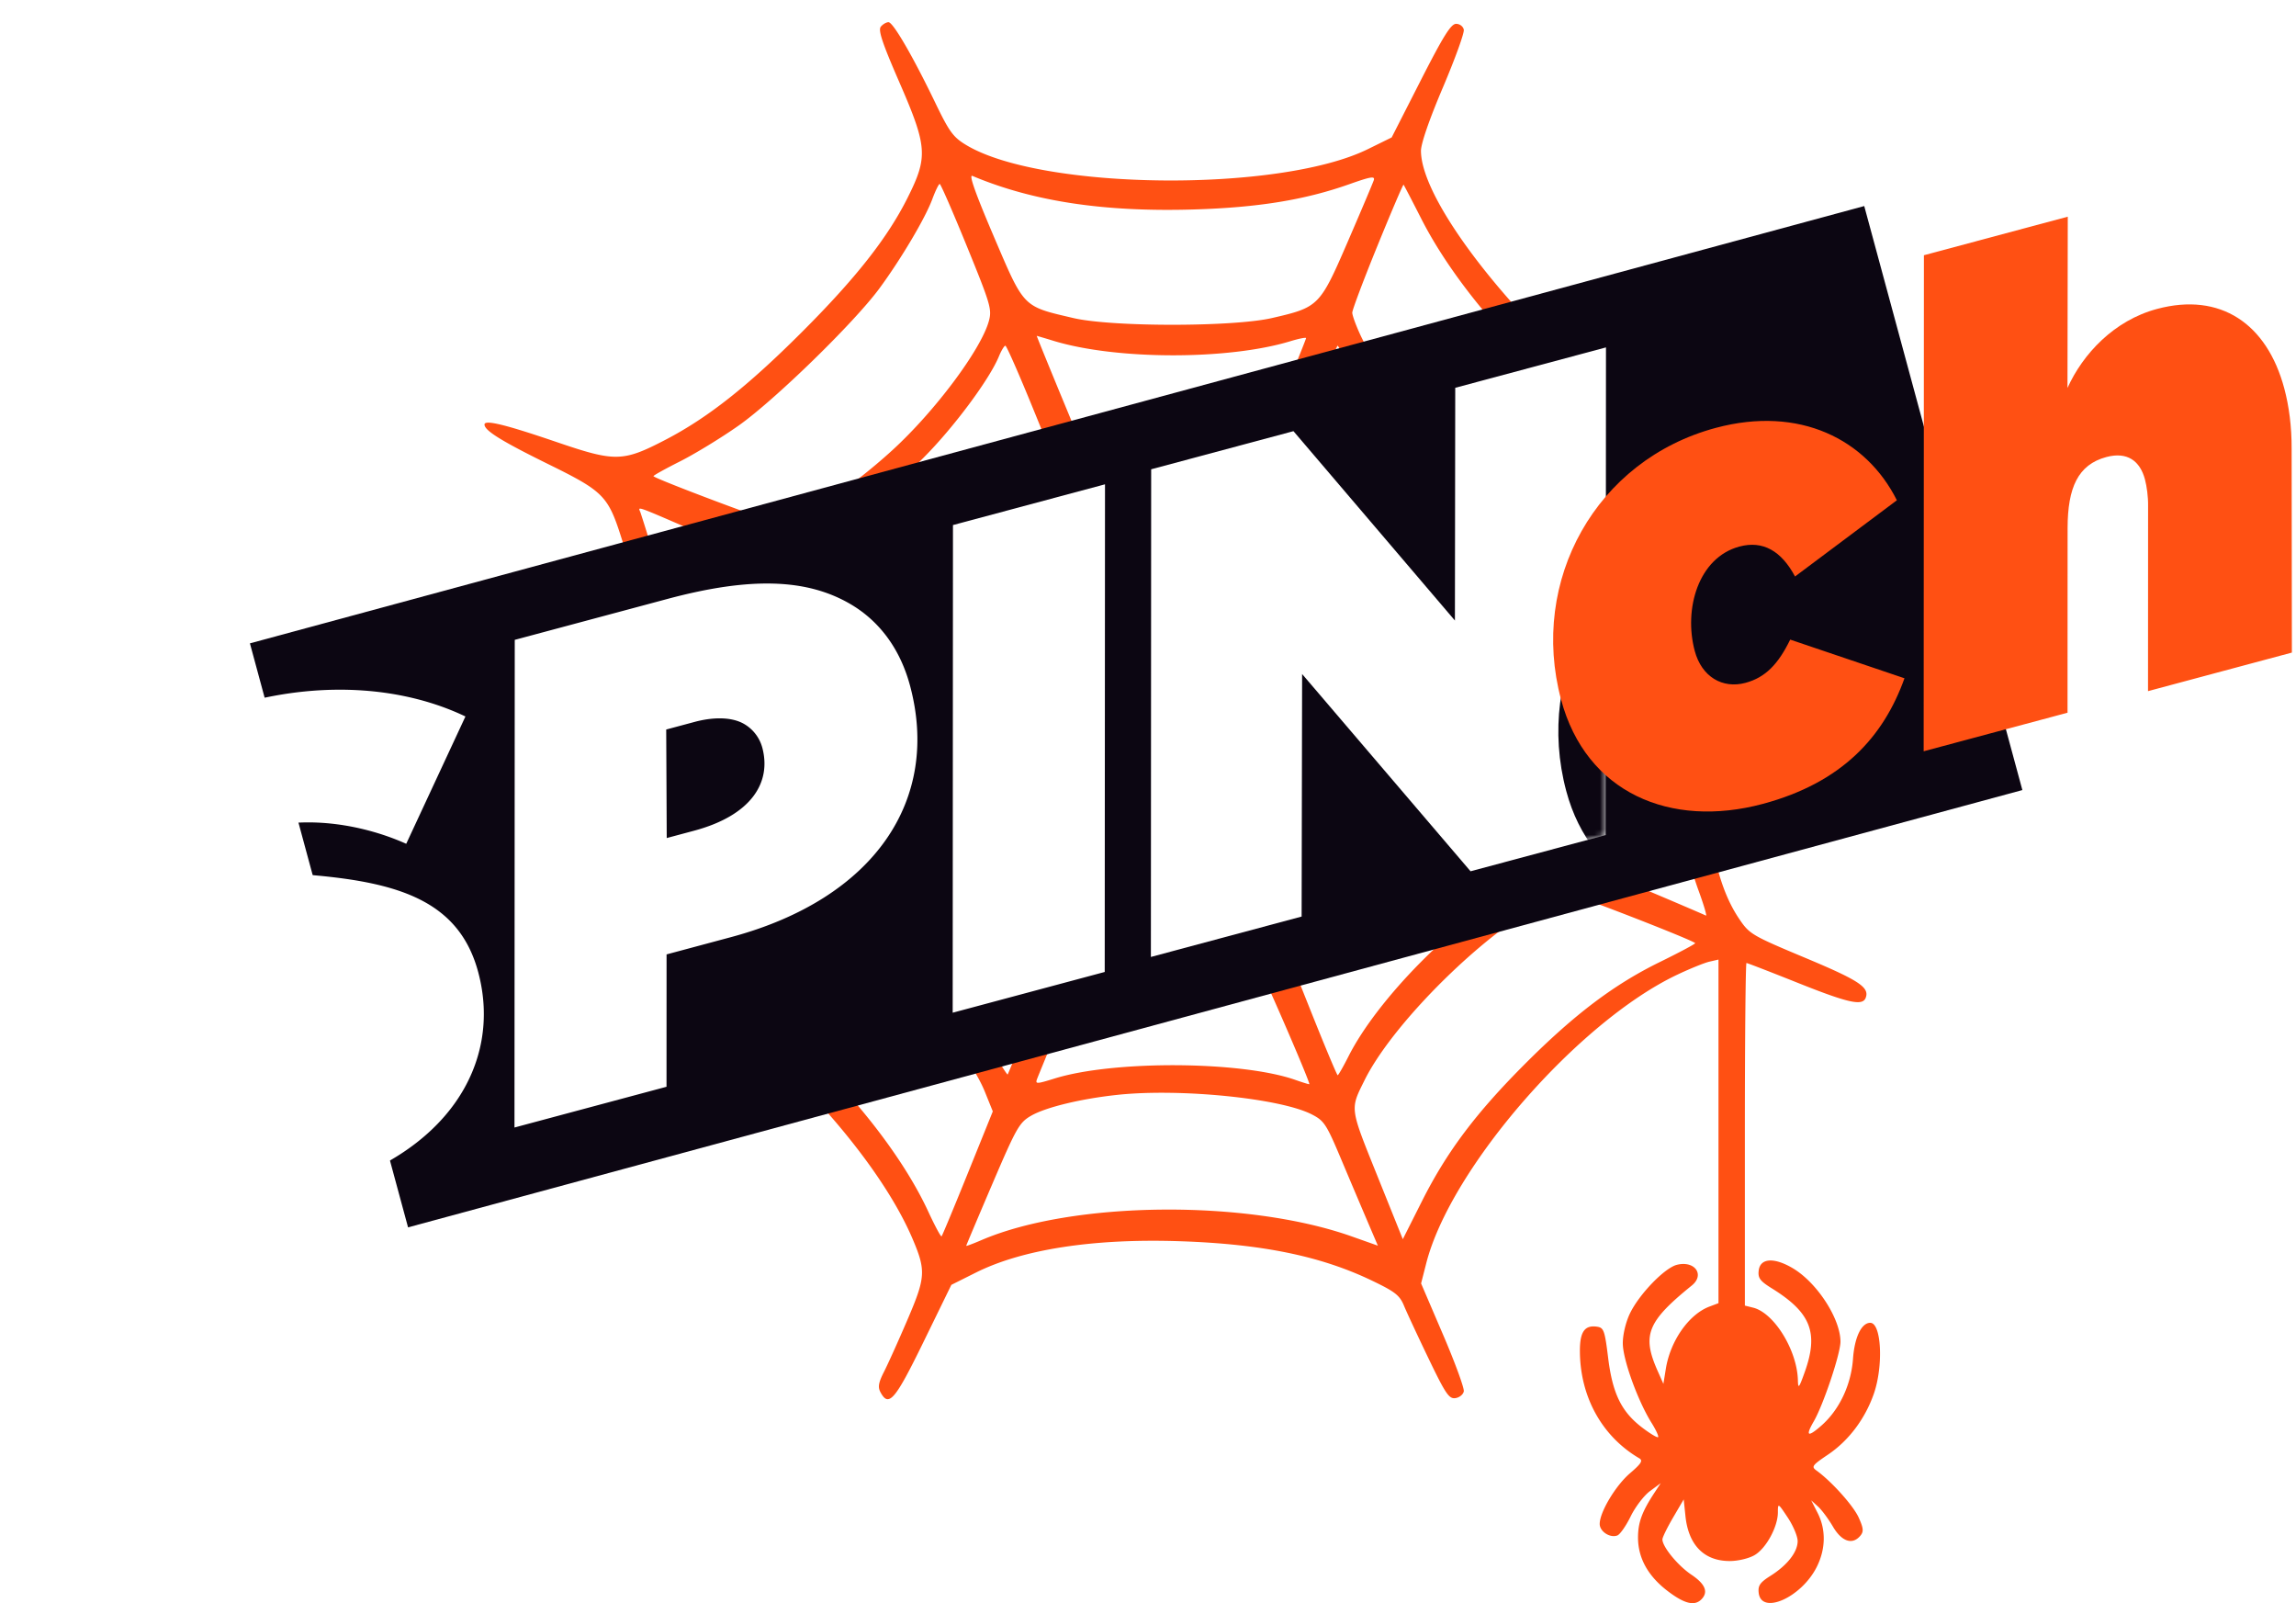 <svg xmlns="http://www.w3.org/2000/svg" width="414" height="289" fill="none"><path fill="#FF5013" fill-rule="evenodd" d="M158.826 4.806c-.514.619.253 2.923 3.317 9.967 5.079 11.676 5.212 13.465 1.543 20.81-3.639 7.289-9.37 14.57-19.183 24.37-9.745 9.733-16.93 15.393-24.569 19.357-7.615 3.952-9.011 3.98-19.484.406-9.37-3.198-13.089-4.103-13.089-3.186 0 1.092 3.081 3 11.646 7.213 9.823 4.832 10.65 5.673 13.067 13.294 2.828 8.919 3.491 14.87 3.491 31.335 0 16.54-.726 22.991-3.53 31.345-2.691 8.019-3.066 8.353-14.537 12.962-5.537 2.224-10.216 4.431-10.398 4.905-.449 1.172.689 3.155 1.812 3.155.502 0 5.34-1.772 10.752-3.937 9.719-3.89 9.877-3.93 13.005-3.302 15.25 3.064 43.561 30.26 51.89 49.848 2.427 5.707 2.35 6.911-.922 14.539-1.619 3.776-3.522 7.997-4.228 9.381-.999 1.959-1.143 2.779-.651 3.699 1.492 2.788 2.626 1.464 7.775-9.084l5.011-10.265 4.409-2.204c8.448-4.223 21.303-6.192 36.939-5.655 14.68.504 25.239 2.669 34.405 7.055 4.255 2.036 5.083 2.681 5.861 4.563.498 1.206 2.493 5.49 4.432 9.521 3.075 6.392 3.694 7.305 4.841 7.141.724-.103 1.405-.654 1.513-1.223.109-.569-1.58-5.179-3.752-10.244l-3.949-9.208.937-3.662c4.383-17.108 27.366-43.517 45.25-51.993 2.291-1.086 4.901-2.144 5.801-2.351l1.636-.378v61.941l-1.636.618c-3.706 1.4-7.04 6.156-7.856 11.206l-.441 2.726-1.057-2.381c-2.84-6.398-1.848-8.863 6.176-15.35 2.4-1.941.538-4.537-2.679-3.734-2.212.552-6.784 5.277-8.462 8.744-.753 1.555-1.298 3.823-1.298 5.397 0 2.906 2.71 10.403 5.197 14.372.788 1.258 1.314 2.407 1.168 2.552-.145.145-1.436-.629-2.868-1.72-3.747-2.855-5.347-6.133-6.142-12.586-.608-4.938-.784-5.428-2.018-5.605-2.195-.316-3.072.914-3.072 4.308 0 8.278 3.961 15.465 10.7 19.415.706.413.374.952-1.66 2.694-2.605 2.23-5.47 7.02-5.47 9.144 0 1.362 1.867 2.58 3.182 2.076.488-.188 1.57-1.737 2.405-3.444s2.396-3.751 3.469-4.544l1.95-1.441-1.157 1.763c-2.227 3.393-2.939 5.341-2.939 8.045 0 3.692 1.798 6.936 5.337 9.633 3.02 2.302 4.841 2.757 6.077 1.52 1.316-1.316.733-2.765-1.799-4.466-2.443-1.641-5.227-5.037-5.216-6.363.004-.36.869-2.128 1.922-3.929l1.917-3.272.315 3.01c.547 5.235 3.368 8.098 7.981 8.098 1.518 0 3.47-.467 4.504-1.078 2.073-1.226 4.177-5.095 4.181-7.689.003-1.725.025-1.713 1.782.931.979 1.473 1.781 3.379 1.783 4.234.003 1.964-1.852 4.346-4.868 6.25-1.916 1.21-2.308 1.772-2.157 3.085.467 4.052 7.671.861 10.448-4.628 1.646-3.253 1.71-6.77.18-9.771l-1.157-2.272 1.219 1.104c.671.608 1.887 2.243 2.702 3.634 1.589 2.712 3.522 3.345 4.95 1.624.613-.739.555-1.343-.312-3.267-.964-2.14-4.907-6.531-7.604-8.469-.968-.695-.783-.952 2.063-2.868 3.716-2.501 6.669-6.41 8.257-10.927 1.776-5.057 1.396-12.838-.628-12.838-1.585 0-2.833 2.601-3.111 6.485-.336 4.703-2.465 9.201-5.697 12.04-2.471 2.17-2.929 1.923-1.383-.747 1.742-3.009 4.836-12.253 4.821-14.404-.029-4.178-4.274-10.681-8.645-13.243-3.378-1.98-5.843-1.792-6.103.466-.154 1.336.246 1.873 2.38 3.197 7.052 4.376 8.467 7.999 5.908 15.132-1.022 2.85-1.179 3.037-1.217 1.447-.129-5.413-4.274-12.15-8.06-13.101l-1.503-.377v-30.879c0-16.984.131-30.88.289-30.88.16 0 4.313 1.607 9.23 3.57 9.156 3.657 11.688 4.217 12.265 2.715.723-1.886-1.174-3.142-10.878-7.204-9.678-4.052-10.078-4.289-11.941-7.051-4.278-6.344-6.161-16.3-6.537-34.578-.293-14.178.414-22.763 2.55-30.996 1.069-4.116 3.457-9.554 4.901-11.158.558-.619 4.896-3.072 9.64-5.452s9.296-4.883 10.114-5.565l1.487-1.24-1.595-.02c-.877-.01-5.934 1.485-11.239 3.323-11.236 3.895-12.403 3.92-19.388.42-19.109-9.574-47.174-41.1-47.302-53.132-.014-1.306 1.486-5.651 3.954-11.457 2.186-5.143 3.884-9.83 3.771-10.414-.114-.594-.724-1.061-1.386-1.061-.931 0-2.289 2.172-6.401 10.24l-5.219 10.238-4.3 2.113c-16.001 7.864-58.844 7.421-72.419-.748-2.339-1.407-3.041-2.364-5.549-7.561C164.59 10.117 161.038 4 160.207 4c-.392 0-1.014.362-1.381.806m20.37 37.823c5.533 12.947 5.153 12.558 14.361 14.709 6.905 1.613 28.763 1.611 35.786-.003 8.46-1.944 8.637-2.123 13.674-13.762 2.408-5.564 4.519-10.55 4.692-11.078.26-.795-.505-.671-4.421.715-7.996 2.83-16.469 4.206-28.043 4.551-16.2.485-29.004-1.457-39.916-6.053-.668-.282.547 3.15 3.867 10.92m-11.084-6.739c-1.273 3.435-5.598 10.737-9.526 16.081-4.53 6.164-18.933 20.195-25.415 24.758-3.108 2.189-7.872 5.097-10.584 6.463-2.713 1.366-4.855 2.561-4.759 2.656.608.604 21.909 8.604 22.909 8.604 2.961 0 12.478-6.272 20.152-13.28 7.671-7.006 15.989-18.13 17.412-23.283.582-2.11.321-2.997-3.959-13.492-2.52-6.179-4.725-11.235-4.9-11.236-.175 0-.774 1.227-1.33 2.73m80.263 8.415c-2.504 6.143-4.548 11.571-4.543 12.062s.665 2.304 1.468 4.028c5.377 11.551 25.607 30.791 35.452 33.716l2.995.89 10.977-4.29c6.038-2.358 10.965-4.423 10.949-4.588-.015-.164-2.662-1.595-5.88-3.178-16.006-7.872-35.095-26.96-43.52-43.516-1.671-3.285-3.108-6.044-3.192-6.133-.084-.088-2.202 4.866-4.706 11.009m-56.9 27.385 4.614 11.158 2.879.98c4.041 1.376 12.671 1.897 18.769 1.134 8.887-1.113 8.098-.35 13.251-12.8 2.481-5.996 4.512-11.04 4.512-11.207s-1.272.082-2.826.555c-11.195 3.413-31.37 3.384-42.687-.06a168 168 0 0 0-3.05-.91c-.043-.004 2 5.014 4.538 11.15m-11.362-7.438c-1.723 4.18-8.185 12.857-13.635 18.308-5.854 5.855-11.271 10.086-16.749 13.083l-3.078 1.683 2.035.843c13.728 5.684 20.112 8.185 20.891 8.185 3.119 0 17.172-12.947 20.022-18.448l1.389-2.678-4.665-11.454c-2.566-6.3-4.833-11.455-5.039-11.455-.205-.001-.732.87-1.171 1.933m56.346 9.285c-2.996 7.372-4.42 11.606-4.155 12.348 1.679 4.685 13.142 16.609 18.837 19.591l3.103 1.625 9.815-4.009c5.398-2.205 10.464-4.26 11.26-4.565 1.356-.522 1.15-.732-3.348-3.408-11.37-6.764-22.275-17.868-28.522-29.04-1.156-2.069-2.176-3.761-2.267-3.761s-2.216 5.049-4.723 11.219m-31.576 30.775c3.433 8.443 6.31 15.417 6.393 15.501s2.926-6.669 6.318-15.005 6.042-15.28 5.89-15.432-1.861.019-3.798.38c-3.519.655-16.235.4-19.422-.391-1.601-.396-1.54-.198 4.619 14.947m-13.575-10.805c-2.446 3.867-8.165 9.864-12.23 12.825-1.994 1.453-3.555 2.712-3.468 2.799.285.285 29.843 12.545 29.98 12.435.169-.136-12.004-29.96-12.383-30.34-.154-.154-1.008.872-1.899 2.28m37.28-.493c-4.956 11.728-11.929 29.407-11.598 29.407.459 0 30.532-12.421 30.855-12.744.112-.113-1.482-1.411-3.542-2.886-4.499-3.22-10.383-9.25-12.899-13.219l-1.831-2.888zm-113.072-.537c4.118 12.636 5.198 18.764 5.593 31.756.454 14.956-1.222 27.498-4.947 37.005-.785 2.002-1.316 3.75-1.182 3.884.369.37 20.714-8.218 21.897-9.243 1.472-1.274 3.294-6.512 4.327-12.437 1.023-5.867 1.189-22.584.288-29.055-.739-5.299-2.804-11.881-4.071-12.968-.538-.461-4.86-2.519-9.604-4.572-14.149-6.125-12.706-5.612-12.301-4.37m180.245 3.927-10.832 4.82-1.198 2.786c-4.758 11.062-4.407 38.599.626 49.168 1.164 2.445 1.382 2.573 12.009 7.063 5.953 2.515 11.007 4.681 11.233 4.812.225.131-.37-1.896-1.322-4.503-6.389-17.511-6.519-45.987-.295-64.268.828-2.43 1.505-4.505 1.505-4.612 0-.428-1.323.106-11.726 4.734m-150.173 13.074c1.35 5.03 1.481 6.608 1.51 18.299.03 11.331-.119 13.393-1.292 18.034-.729 2.882-1.603 5.761-1.944 6.397s-.5 1.157-.353 1.157c.145 0 5.306-2.117 11.467-4.704 12.997-5.459 12.324-4.725 13.403-14.602.733-6.721.04-16.177-1.407-19.195-.647-1.348-2.636-2.424-11.491-6.216-5.89-2.521-10.857-4.605-11.039-4.63s.333 2.432 1.146 5.46m121.443-.726-11.006 4.633-.841 2.584c-1.18 3.628-1.164 20.623.023 24.304l.864 2.678 9.794 4.274c13.128 5.73 13.288 5.786 12.777 4.494-3.914-9.891-4.586-29.203-1.472-42.33.652-2.75 1.114-5.06 1.027-5.134s-5.112 1.949-11.166 4.497m-94.287 8.153c.944 2.24 1.031 16.993.123 20.864-.483 2.06-.691 3.667-.463 3.571s7.14-2.986 15.36-6.422c8.22-3.437 14.761-6.422 14.534-6.633-.336-.314-23.526-9.962-28.59-11.895-1.212-.462-1.346-.391-.964.515m62.301 5.091-14.435 6.012 14.607 6.209c8.034 3.414 14.716 6.1 14.849 5.968.132-.133-.043-1.439-.389-2.903-.801-3.38-.82-15.552-.031-18.878.33-1.391.429-2.504.218-2.474s-6.879 2.76-14.819 6.066M189.836 140.5l-15.025 6.118 3.184 2.193c4.001 2.756 10.954 9.89 13.401 13.75 1.025 1.616 1.863 2.789 1.863 2.605 0-.183 2.789-7.198 6.197-15.588 3.409-8.391 6.019-15.242 5.801-15.225-.218.016-7.158 2.783-15.421 6.147m27.962-4.323c.453 1.107 3.216 7.966 6.139 15.242s5.479 13.234 5.678 13.241 1.327-1.443 2.507-3.22c2.597-3.912 9.463-10.794 12.808-12.835 1.34-.819 2.444-1.634 2.452-1.812.012-.24-21.347-9.127-29.623-12.326-.637-.246-.63.075.039 1.71m-12.905 14.84c-3.506 8.55-6.278 15.639-6.161 15.756s1.409-.068 2.873-.411c1.463-.342 5.873-.623 9.8-.623s8.337.281 9.8.623c1.464.343 2.737.547 2.83.455.152-.152-12.235-30.777-12.61-31.175-.088-.093-3.027 6.826-6.532 15.375m-46.14 2.072c-5.072 2.08-10.024 4.074-11.006 4.432l-1.785.65 3.125 1.712c11.195 6.131 23.074 17.835 29.729 29.291 1.495 2.574 2.789 4.608 2.876 4.52.085-.088 2.076-4.972 4.423-10.852 3.192-7.998 4.18-11.127 3.921-12.421-1.073-5.368-17.086-21.404-21.137-21.167-.508.03-5.074 1.755-10.146 3.835m92.513-2.884c-5.545 2.976-15.554 12.729-18.217 17.75l-1.371 2.586 4.645 11.645c2.555 6.404 4.75 11.645 4.877 11.645.128 0 1.01-1.54 1.961-3.422 5.223-10.334 19.21-24.485 29.794-30.141 2.169-1.159 3.369-2.109 2.903-2.299-.437-.177-5.454-2.223-11.15-4.545-5.695-2.324-10.648-4.214-11.006-4.201s-1.455.456-2.436.982m-123.592 15.267c-5.805 2.342-10.55 4.392-10.544 4.555.005.164 1.81 1.097 4.01 2.073 16.765 7.437 38.214 28.928 46.262 46.353 1.181 2.556 2.252 4.543 2.38 4.415.127-.128 2.258-5.247 4.733-11.376l4.502-11.144-1.423-3.524c-3.01-7.453-14.801-21.147-24.493-28.445-4.775-3.597-11.766-7.304-13.614-7.221-.693.031-6.008 1.972-11.813 4.314m152.759-3.635c-9.928 3.604-28.82 21.674-34.38 32.886-2.634 5.313-2.701 4.811 2.283 17.199l4.612 11.466 3.472-6.894c4.479-8.892 9.721-15.865 18.622-24.768 8.89-8.892 16.002-14.262 24.224-18.289 3.495-1.711 6.374-3.246 6.396-3.41.051-.375-22.059-8.974-22.865-8.892-.327.033-1.391.349-2.364.702m-77.06 9.196c-.818.136-2.835.627-4.482 1.089l-2.997.84-4.267 10.286c-2.348 5.657-4.433 10.732-4.635 11.278-.336.909-.069.9 3.16-.104 10.619-3.307 33.728-3.169 43.438.257 1.377.486 2.505.827 2.505.757 0-.767-9.08-21.653-9.669-22.243-1.893-1.894-16.47-3.26-23.053-2.16m-1.851 26.331c-6.526.686-12.97 2.243-15.606 3.771-2.122 1.229-2.625 2.115-6.99 12.311-2.588 6.043-4.704 11.055-4.704 11.137s1.239-.382 2.755-1.032c16.466-7.06 47.807-7.373 66.756-.665l4.716 1.669-1.923-4.502a3159 3159 0 0 1-4.755-11.217c-2.615-6.204-3.016-6.81-5.259-7.955-5.678-2.897-23.677-4.707-34.99-3.517" clip-rule="evenodd"/><path fill="#0C0612" d="m45.065 115.978 291.082-78.834 28.512 105.279-291.081 78.833z"/><path fill="#fff" d="m207.521 172.509.051-87.91 25.657-6.874 29.112 34.138.059-41.955 27.18-7.282-.051 87.909-24.368 6.529-30.372-35.558-.088 43.72z"/><mask id="a" width="83" height="111" x="207" y="62" maskUnits="userSpaceOnUse" style="mask-type:alpha"><path fill="#fff" d="m207.513 172.509.051-87.91 25.657-6.874 29.112 34.138.059-41.955 27.18-7.282-.051 87.909-24.368 6.529-30.372-35.558-.088 43.72z"/></mask><g filter="url(#b)" mask="url(#a)"><path fill="#0C0612" d="M318.81 161.402c-16.684 4.471-31.887-1.989-36.389-18.787-5.756-21.483 6.304-43.209 27.902-48.996 15.084-4.041 27.124 2.04 32.647 13.053l-18.364 13.74c-2.46-4.608-5.792-6.532-10.02-5.399-7.428 1.99-10.084 11.275-8.063 18.817 1.255 4.686 5.022 6.861 9.136 5.758 3.657-.98 5.94-3.429 8.076-7.798l20.607 6.971c-3.782 10.567-11.248 18.814-25.532 22.641"/></g><path fill="#fff" d="m171.782 182.561.051-87.909 27.414-7.346-.051 87.91zM92.767 203.256l.05-87.909 27.532-7.377c15.113-4.049 25.153-3.6 32.877.859 5.496 3.174 9.143 8.349 10.87 14.793 5.493 20.501-6.298 38.352-32.307 45.321l-11.598 3.108-.01 23.86zm27.454-52.183 4.92-1.318c10.427-2.794 13.975-8.767 12.311-14.976a7.08 7.08 0 0 0-3.279-4.27c-2.377-1.372-5.845-1.196-8.891-.38l-5.155 1.381zM56.97 214.608c-16.284 4.363-32.029 2.304-44.404-4.049l10.676-22.951c11.476 5.338 22.087 6.513 30.756 4.19 3.515-.942 5.63-2.89 5.002-5.233-.691-2.577-2.434-2.989-15.576-4.239-16.737-1.543-25.327-5.017-28.56-17.084-4.238-15.815 6.836-32.595 29.212-38.591 14.644-3.923 28.904-2.722 39.848 2.508L73.248 152.11c-7.559-3.374-17.444-5.12-26.114-2.797-3.514.941-5.723 2.538-5.096 4.881.66 2.46 2.543 2.458 15.037 3.63 15.322 1.42 25.795 4.892 29.154 17.427 4.426 16.519-5.71 33.047-29.258 39.357"/><path fill="#FF5013" d="m346.863 135.432.045-89.42 25.94-6.952-.054 30.88c2.766-6.13 8.376-12.166 16.146-14.248 11.427-3.062 19.817 2.651 22.94 14.307.858 3.2 1.35 6.865 1.332 10.912l.044 36.731-25.94 6.95.013-33.317c.029-1.722-.233-3.612-.57-4.869-.888-3.314-3.183-5.026-6.955-4.015-5.142 1.378-6.966 5.54-6.988 12.773l-.013 33.317zM317.872 144.914c-16.684 4.471-31.887-1.989-36.388-18.787-5.756-21.483 6.304-43.209 27.901-48.996 15.084-4.041 27.125 2.04 32.648 13.054l-18.365 13.739c-2.459-4.608-5.792-6.532-10.02-5.399-7.428 1.99-10.084 11.275-8.063 18.817 1.256 4.686 5.023 6.861 9.137 5.758 3.656-.98 5.94-3.428 8.076-7.798l20.607 6.971c-3.783 10.567-11.249 18.814-25.533 22.641"/><path fill="#fff" fill-rule="evenodd" d="M4.8 66.092c-1.545 1.725-3.605 4.426-3.72 4.879-.13.505.24 1.115.73 1.207.135.025.899-.03 1.696-.124 6.54-.763 13.059 1.689 17.777 6.687 1.756 1.86 2.042 1.938 3.18.867 1.15-1.083 3.79-2.836 5.166-3.431 4.91-2.122 9.628-1.632 14.49 1.504 1.273.822 2.078.893 2.406.212.097-.2.185-.95.197-1.666.035-2.24 1.678-4.88 4.973-7.987 2.843-2.68 4.75-3.476 7.887-3.291 1.888.111 3.441.578 5.853 1.758.767.375 1.045.41 1.37.167.53-.393.49-.953-.17-2.447-.838-1.898-1.088-3.195-1.031-5.346.09-3.438.989-5.07 4.457-8.098 3.422-2.988 5.34-3.931 7.856-3.863.75.02 1.454-.048 1.564-.152.427-.404.302-1.296-.343-2.434-2.897-5.113-3.04-10.14-.422-14.879.756-1.367 2.528-3.651 3.675-4.736.945-.893.838-1.272-.877-3.088-4.693-4.97-6.762-11.627-5.63-18.107.139-.792.239-1.613.223-1.825-.032-.422-.587-1.13-.724-.923-.047.071-.32.209-.606.306-1.945.661-9.268 6.935-12.099 10.364-4.15 5.027-6.898 10.525-7.592 15.183-.204 1.367-.195 1.406.686 2.851 3.943 6.472 5.065 12.54 3.25 17.569l-.335.925-1.74-2.036c-1.966-2.3-2.495-2.64-3.244-2.082-.328.245-.572.947-.964 2.771-.517 2.407-.538 2.457-1.463 3.33-.924.872-.975.89-3.407 1.268-1.844.287-2.559.49-2.822.803-.6.715-.292 1.264 1.892 3.359l1.932 1.854-.943.28c-1.665.495-3.885.704-5.58.526-3.827-.401-7.085-1.697-11.36-4.517l-1.89-1.247-1.732.192c-4.588.508-10.084 2.904-15.106 6.584-1.668 1.222-5.933 5.13-7.46 6.833m-3.486 5.726c.23.238.339.288.242.111s-.286-.371-.419-.432-.053.083.177.321" clip-rule="evenodd"/><defs><filter id="b" width="102.426" height="109.488" x="261.453" y="72.827" color-interpolation-filters="sRGB" filterUnits="userSpaceOnUse"><feFlood flood-opacity="0" result="BackgroundImageFix"/><feBlend in="SourceGraphic" in2="BackgroundImageFix" result="shape"/><feGaussianBlur result="effect1_foregroundBlur_9_129" stdDeviation="9.768"/></filter></defs></svg>